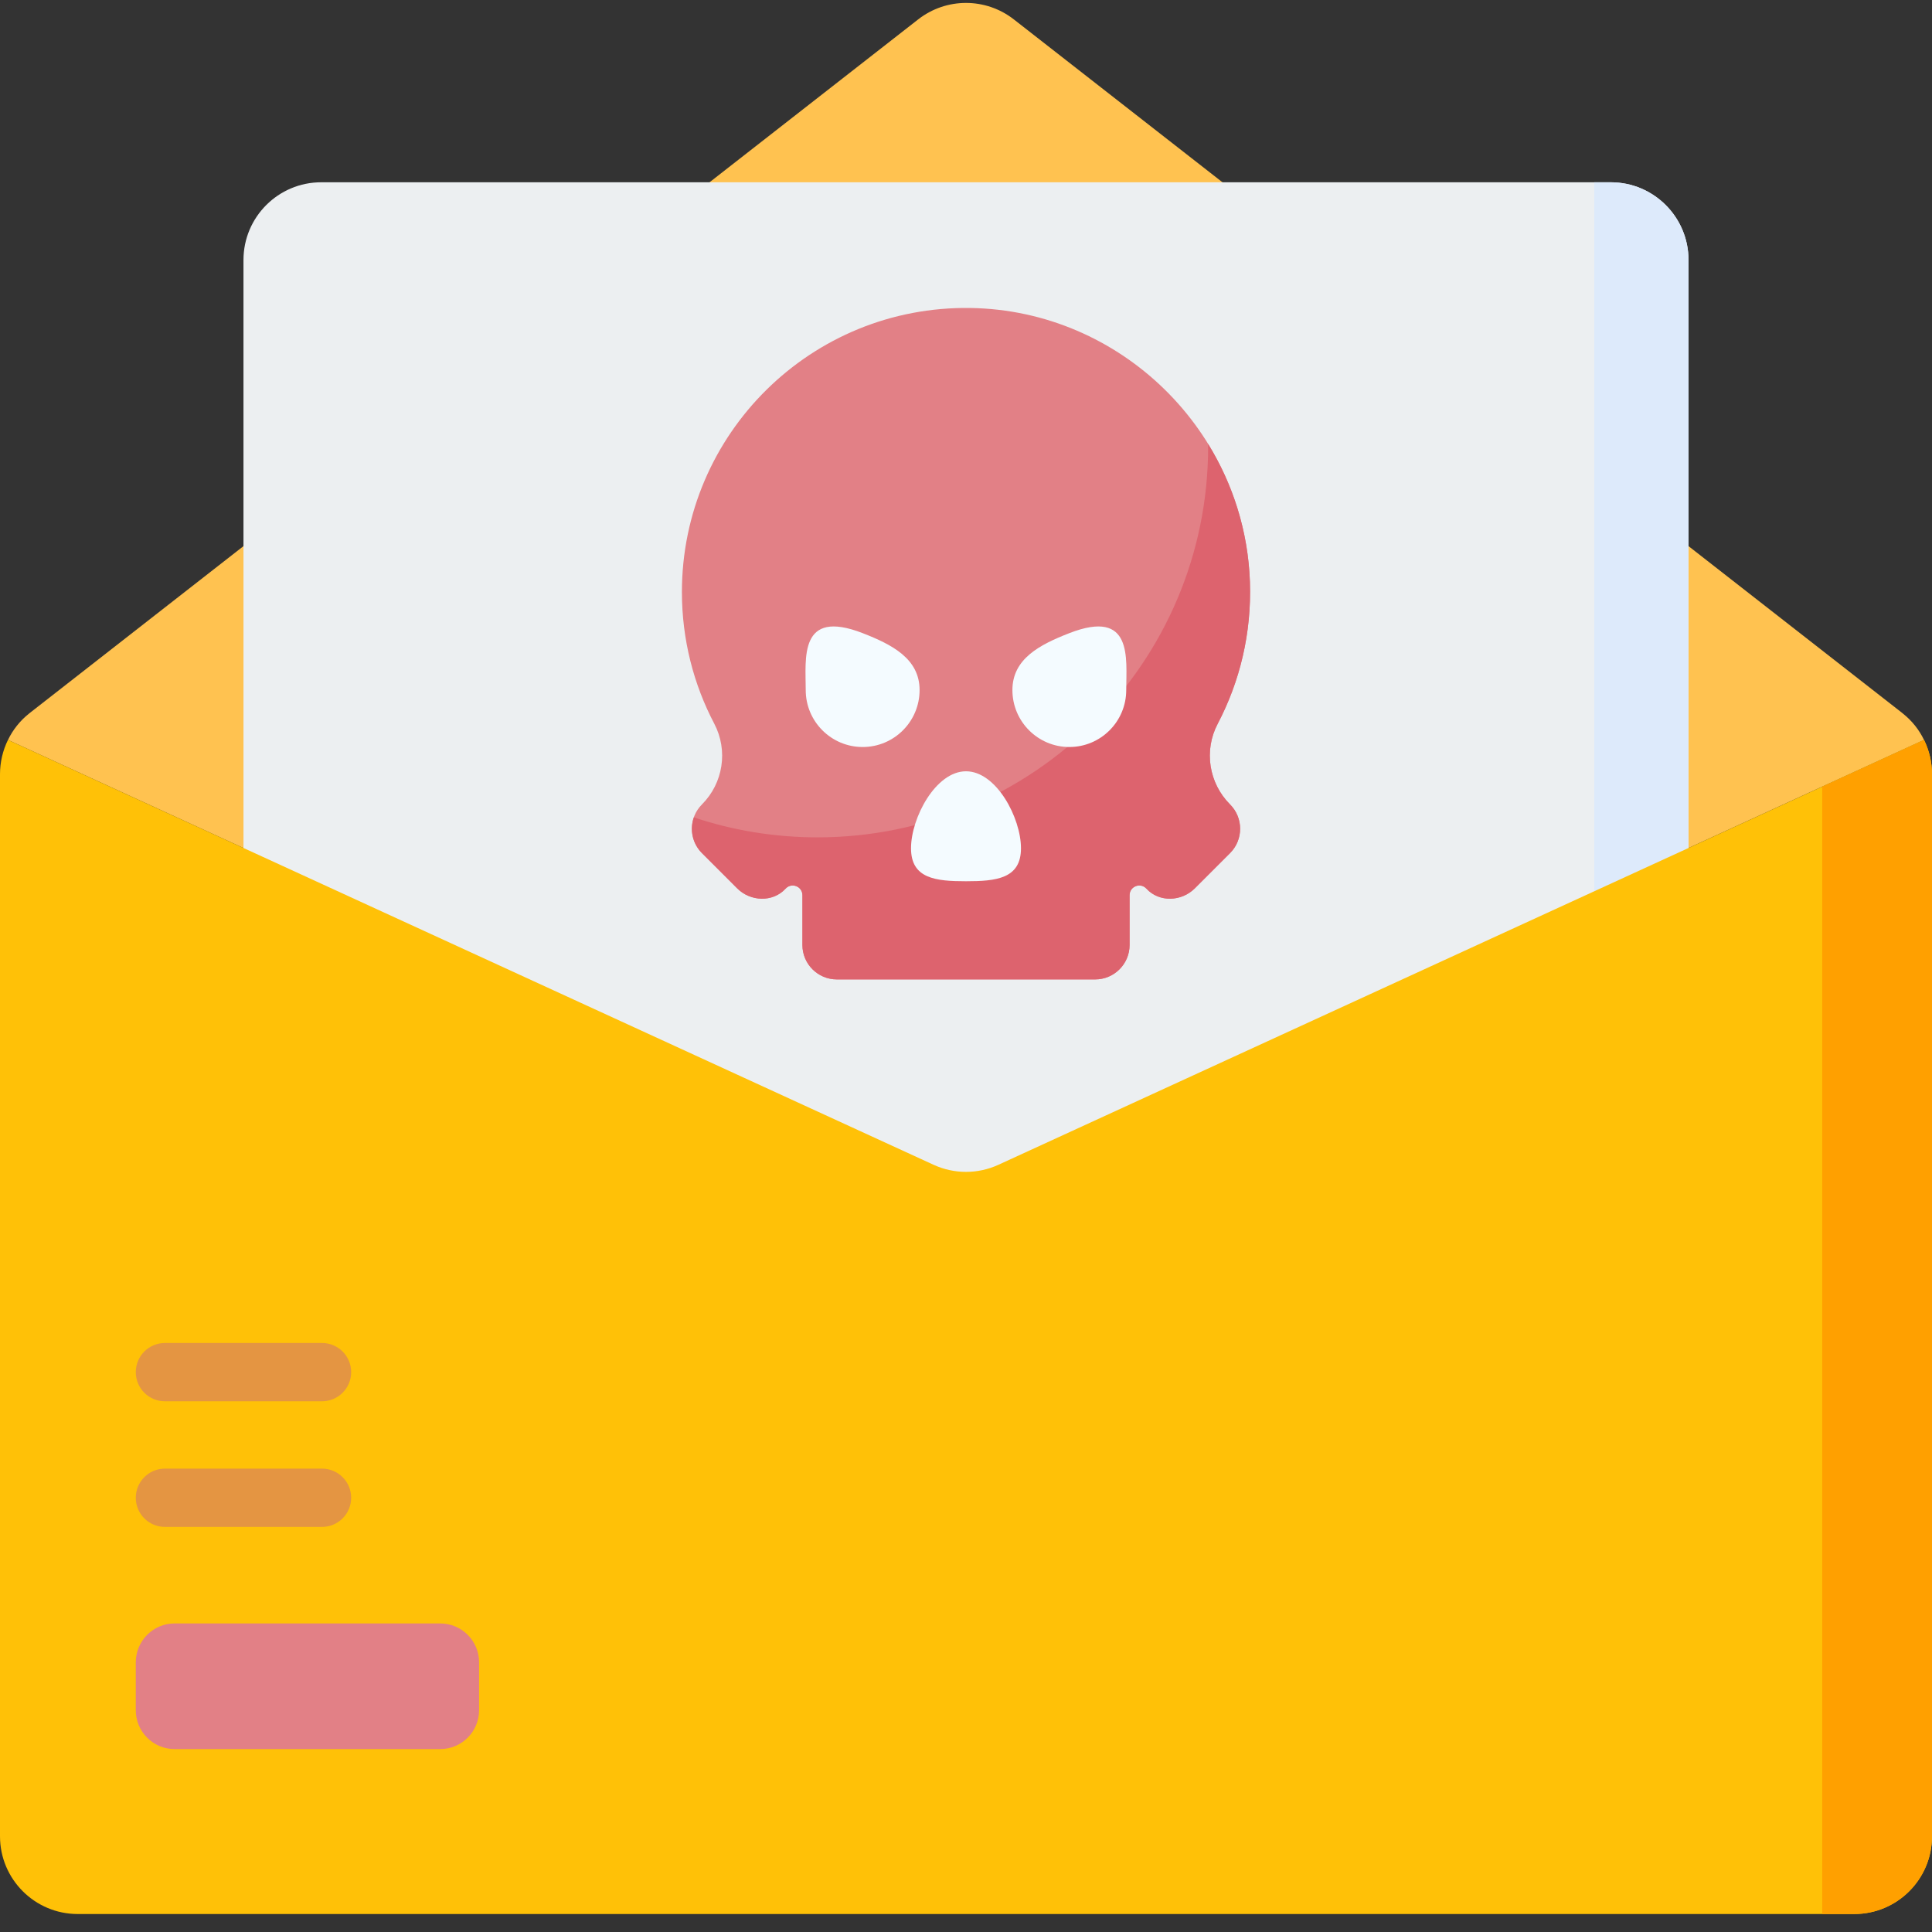 <svg width="46" height="46" viewBox="0 0 46 46" fill="none" xmlns="http://www.w3.org/2000/svg">
<rect x="0" y="0" width="46" height="46" fill="#333333" stroke="none"/>
<path d="M45.81 17.617L43.386 18.729L23 28.088L0.19 17.617C0.306 17.377 0.476 17.161 0.69 16.991C0.691 16.99 0.692 16.989 0.693 16.988C0.695 16.987 0.696 16.985 0.698 16.985C0.702 16.981 0.707 16.977 0.712 16.973L21.861 0.462C22.531 -0.061 23.469 -0.061 24.139 0.462L45.288 16.973C45.293 16.977 45.297 16.981 45.302 16.985C45.304 16.985 45.305 16.987 45.307 16.988C45.308 16.989 45.309 16.99 45.309 16.991C45.524 17.161 45.694 17.377 45.81 17.617Z" fill="#FFC250"/>
<path d="M40.203 28.088H5.797V6.191C5.797 5.169 6.626 4.34 7.648 4.34H38.352C39.374 4.34 40.203 5.169 40.203 6.191V28.088H40.203Z" fill="#ECEFF1"/>
<path d="M40.203 28.088H37.959V4.34H38.352C39.374 4.34 40.203 5.169 40.203 6.191V28.088Z" fill="#DDEAFB"/>
<path d="M46 18.432V43.721C46 44.743 45.171 45.572 44.149 45.572H1.851C0.829 45.572 0 44.743 0 43.721V18.432C0 18.146 0.067 17.867 0.19 17.616L22.228 27.733C22.718 27.958 23.282 27.958 23.772 27.733L43.386 18.729L45.81 17.616C45.933 17.867 46 18.146 46 18.432Z" fill="#FFC107"/>
<path d="M46 18.432V43.721C46 44.743 45.172 45.572 44.149 45.572H43.386V18.729L45.81 17.616C45.933 17.867 46 18.146 46 18.432Z" fill="#FFA000"/>
<path d="M10.481 41.645H4.158C3.647 41.645 3.233 41.231 3.233 40.72V39.579C3.233 39.068 3.647 38.653 4.158 38.653H10.481C10.992 38.653 11.407 39.068 11.407 39.579V40.72C11.406 41.231 10.992 41.645 10.481 41.645Z" fill="#E28086"/>
<path d="M28.992 17.235C29.519 16.231 29.802 15.078 29.76 13.856C29.636 10.277 26.689 7.389 23.108 7.333C19.323 7.274 16.236 10.324 16.236 14.096C16.236 15.228 16.515 16.295 17.007 17.232C17.34 17.868 17.22 18.646 16.713 19.153C16.393 19.473 16.393 19.992 16.713 20.313L17.552 21.152C17.869 21.469 18.4 21.489 18.704 21.159C18.848 21.003 19.105 21.106 19.105 21.315V22.5C19.105 22.953 19.473 23.32 19.925 23.32H23H26.075C26.527 23.32 26.895 22.953 26.895 22.5V21.315C26.895 21.106 27.152 21.003 27.296 21.159C27.6 21.489 28.131 21.469 28.448 21.152L29.287 20.313C29.607 19.992 29.607 19.473 29.287 19.153C28.78 18.646 28.659 17.869 28.992 17.235Z" fill="#E28086"/>
<path d="M28.992 17.234C29.519 16.23 29.802 15.078 29.76 13.855C29.718 12.655 29.358 11.533 28.764 10.569C28.764 10.592 28.765 10.614 28.765 10.637C28.765 15.773 24.601 19.937 19.464 19.937C18.435 19.937 17.445 19.77 16.52 19.461C16.419 19.749 16.483 20.082 16.713 20.312L17.552 21.151C17.869 21.468 18.4 21.489 18.704 21.159C18.848 21.002 19.105 21.105 19.105 21.314V22.5C19.105 22.952 19.473 23.319 19.925 23.319H23H26.075C26.527 23.319 26.895 22.952 26.895 22.5V21.314C26.895 21.105 27.152 21.002 27.296 21.159C27.6 21.489 28.131 21.468 28.448 21.151L29.287 20.312C29.607 19.992 29.607 19.473 29.287 19.153C28.78 18.646 28.659 17.868 28.992 17.234Z" fill="#DD636E"/>
<path d="M7.667 33.364H3.927C3.543 33.364 3.233 33.053 3.233 32.67C3.233 32.286 3.543 31.976 3.927 31.976H7.667C8.05 31.976 8.361 32.286 8.361 32.67C8.361 33.053 8.05 33.364 7.667 33.364Z" fill="#E49542"/>
<path d="M7.667 36.355H3.927C3.543 36.355 3.233 36.044 3.233 35.661C3.233 35.278 3.543 34.967 3.927 34.967H7.667C8.05 34.967 8.361 35.278 8.361 35.661C8.361 36.044 8.05 36.355 7.667 36.355Z" fill="#E49542"/>
<path d="M26.815 16.43C26.815 17.179 26.209 17.786 25.46 17.786C24.712 17.786 24.105 17.179 24.105 16.43C24.105 15.682 24.763 15.347 25.46 15.075C26.985 14.482 26.815 15.682 26.815 16.43Z" fill="#F4FBFF"/>
<path d="M19.184 16.43C19.184 17.179 19.791 17.786 20.54 17.786C21.288 17.786 21.895 17.179 21.895 16.43C21.895 15.682 21.237 15.347 20.54 15.075C19.015 14.482 19.184 15.682 19.184 16.43Z" fill="#F4FBFF"/>
<path d="M24.309 20.197C24.309 20.92 23.723 20.982 23 20.982C22.277 20.982 21.691 20.92 21.691 20.197C21.691 19.474 22.277 18.364 23 18.364C23.723 18.364 24.309 19.474 24.309 20.197Z" fill="#F4FBFF"/>
</svg>
